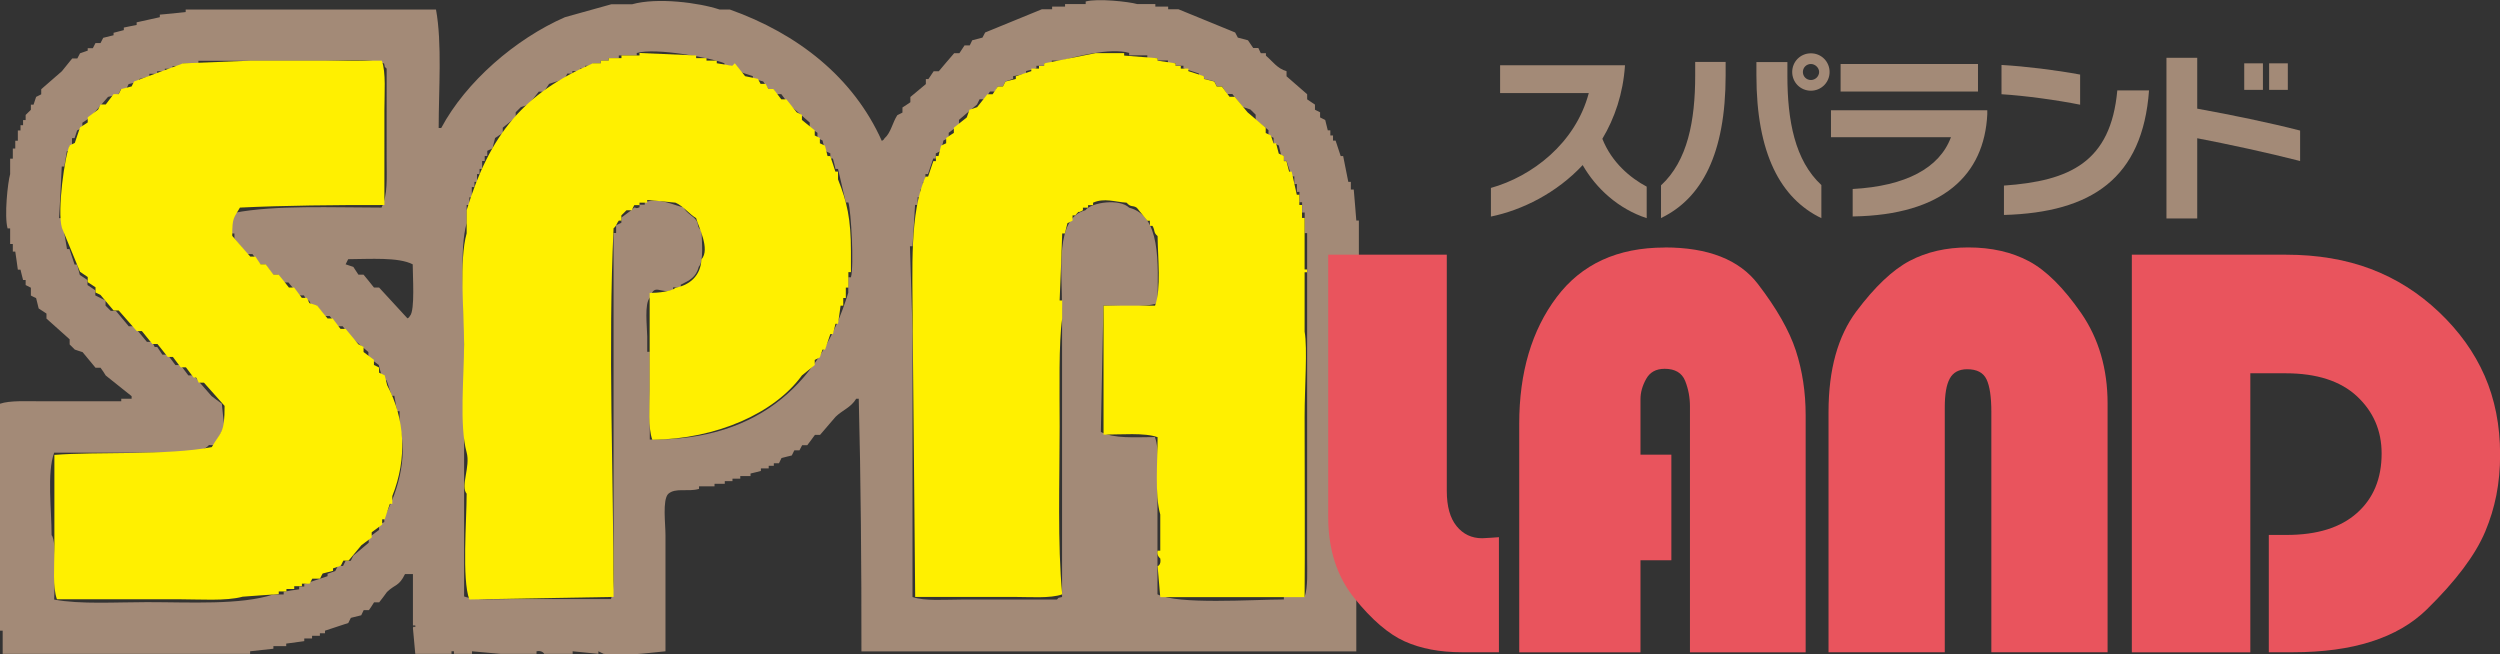 <?xml version="1.0" encoding="UTF-8"?><svg id="all" xmlns="http://www.w3.org/2000/svg" viewBox="0 0 234 61.25"><rect x="0" y="0" width="234" height="61.25" fill="#333333" stroke="none"/><g><path d="M126.69,17.74h-.25v-.72h-.24c-.16-.8-.32-1.61-.48-2.41h-.23c-.16-.48-.33-.97-.48-1.45h-.24v-.48h-.25v-.48h-.24c-.07-.32-.16-.64-.24-.97-.17-.08-.32-.17-.48-.24v-.48c-.16-.09-.33-.17-.48-.24v-.48c-.25-.16-.48-.33-.73-.49v-.48c-.63-.56-1.28-1.12-1.93-1.68v-.48c-.87-.24-1.31-.93-1.93-1.45v-.23h-.48c-.08-.16-.16-.33-.23-.49h-.48c-.17-.24-.33-.48-.49-.72-.32-.09-.64-.17-.95-.25-.09-.16-.16-.32-.25-.48-1.77-.72-3.53-1.45-5.3-2.17h-.97v-.25h-1.2v-.24h-1.7c-.75-.22-3.71-.55-4.82-.24v.24h-1.93v.24h-1.21v.25h-.97c-1.76,.72-3.54,1.45-5.3,2.17-.08,.15-.16,.32-.25,.48-.32,.08-.63,.16-.96,.25-.08,.16-.16,.32-.23,.48h-.49c-.16,.24-.32,.48-.48,.73h-.49c-.48,.56-.96,1.11-1.44,1.69h-.48c-.17,.24-.33,.48-.49,.73h-.24v.47c-.49,.41-.97,.81-1.45,1.21v.49c-.24,.16-.48,.33-.74,.49v.48c-.15,.08-.31,.15-.48,.24-.46,.7-.59,1.63-1.2,2.17-.21,.27,.02,.04-.25,.24-2.66-5.95-7.87-10.04-14.23-12.3h-.96c-1.93-.64-5.82-1.15-8.19-.49h-1.94c-1.45,.41-2.89,.81-4.34,1.21-4.62,2.02-9.27,6.04-11.58,10.37h-.24c0-3.58,.33-7.91-.25-11.09H17.38v.24c-.8,.09-1.61,.17-2.42,.24v.24c-.72,.16-1.45,.32-2.17,.48v.25c-.41,.08-.8,.15-1.2,.24v.24c-.32,.09-.64,.17-.96,.25v.23c-.33,.08-.65,.17-.97,.24-.08,.16-.16,.32-.25,.49h-.47c-.09,.16-.17,.32-.25,.48h-.48v.23c-.24,.09-.48,.17-.72,.25-.08,.16-.16,.31-.25,.48h-.48c-.33,.4-.65,.79-.97,1.2-.64,.56-1.3,1.12-1.93,1.68v.48c-.16,.09-.32,.16-.48,.24-.08,.25-.17,.49-.24,.73h-.25v.48l-.49,.48v.48h-.24v.48h-.24v.49h-.25v.96h-.24v.73h-.23v.95h-.25v1.45c-.23,.79-.56,3.94-.24,5.08h.24v1.46h.25v.71h.23c.08,.57,.17,1.13,.24,1.69h.25c.07,.33,.16,.64,.24,.97h.24v.47c.16,.09,.33,.17,.49,.25v.73c.15,.09,.32,.16,.49,.24,.08,.32,.16,.65,.24,.97,.24,.16,.49,.32,.73,.48v.47c.72,.65,1.45,1.29,2.17,1.94v.48l.48,.48c.24,.09,.49,.16,.73,.24,.4,.49,.8,.97,1.21,1.46h.47c.17,.23,.34,.48,.49,.73,.8,.64,1.61,1.28,2.42,1.93v.24h-.97v.24H3.86c-1.3,0-2.94-.09-3.86,.23v21.24H.25v2.17H23.41v-.24c.73-.08,1.45-.16,2.18-.24v-.24h1.2v-.24c.57-.08,1.13-.16,1.69-.23v-.25h.73v-.25h.73v-.24h.48v-.24c.73-.24,1.45-.48,2.18-.72,.08-.16,.16-.32,.24-.48,.32-.08,.64-.15,.97-.24,.08-.16,.16-.32,.23-.48h.49c.17-.24,.33-.48,.48-.73h.48c.26-.32,.49-.64,.73-.97,.79-.76,1.11-.5,1.69-1.68h.74v4.81h.22c.06,.35-.18-.09-.22,.25,.07,.8,.14,1.61,.22,2.41h3.39v-.24h.23v.24h1.69v-.24c.89,.08,1.78,.16,2.66,.24h3.38v-.24c.53-.12,.72,.24,.72,.24h2.66v-.24c.8,.08,1.61,.16,2.41,.24v-.24c.16,.08,.32,.16,.49,.24,2.07,.22,3.81-.05,5.79-.24v-10.86c0-1.07-.29-3.25,.24-3.86,.7-.63,1.81-.17,2.9-.48v-.24h1.45v-.24h.96v-.25h.72v-.23h.73v-.24h.96v-.24c.33-.07,.65-.16,.97-.24v-.24h.73v-.24h.48v-.24h.48c.08-.17,.16-.32,.24-.49,.32-.09,.64-.16,.96-.24,.08-.17,.16-.32,.24-.48h.48c.08-.16,.17-.33,.25-.48h.48c.25-.32,.48-.65,.72-.97h.48c.48-.56,.97-1.13,1.45-1.69,.66-.64,1.44-.87,1.93-1.69h.24c.19,7.45,.26,15.81,.25,23.65h46.32v-5.07h.24c-.38-2.89-.26-10.13-.24-15.44v-1.93h.24V20.64h-.24c-.08-.97-.15-1.93-.24-2.9ZM35.97,48.39v.47c-.17,.09-.33,.17-.49,.25v.49c-.32,.23-.64,.47-.97,.72v.48c-.49,.4-.96,.81-1.44,1.21-.08,.16-.15,.32-.24,.48h-.48c-.08,.16-.16,.32-.24,.48h-.48c-.09,.16-.17,.32-.25,.48-.24,.08-.49,.17-.72,.25v.23c-.72,.25-1.45,.49-2.18,.73v.24h-.48v.26c-.48,.06-.97,.14-1.45,.23v.25h-.96c-3.08,1.01-7.79,.72-11.83,.72-2.84,0-6.26,.22-8.69-.24,.02-1.21,.27-5.47-.24-6.03,0-2.34-.45-5.85,.24-7.72H15.45c1.6,0,3.35,.12,4.11-.71h.48c.32-.57,.64-1.13,.96-1.69-.09-.72-.16-1.45-.24-2.19-.33-.23-.65-.47-.96-.71-.57-.65-1.14-1.29-1.69-1.93h-.48c-.24-.33-.49-.65-.73-.97h-.48c-.24-.32-.49-.65-.73-.97h-.49c-.16-.25-.33-.49-.48-.72h-.24c-.08-.16-.16-.32-.24-.48h-.49c-.4-.49-.81-.97-1.21-1.46h-.49c-.41-.48-.8-.96-1.2-1.44h-.48l-.49-.49v-.48c-.32-.17-.64-.32-.96-.48v-.48c-.25-.16-.49-.32-.73-.49v-.47c-.24-.16-.48-.33-.72-.48-.08-.33-.16-.64-.25-.97h-.24c-.17-.48-.31-.97-.48-1.45h-.23c-.17-.96-.33-1.92-.49-2.89h-.25c.1-1.62,.17-3.22,.25-4.83h.24c.08-.49,.15-.96,.24-1.45h.23v-.49h.25v-.72h.24c.08-.24,.16-.48,.24-.72,.16-.08,.32-.16,.49-.25v-.47c.24-.17,.48-.32,.72-.48,.57-.65,1.13-1.3,1.68-1.94,.33-.08,.65-.15,.97-.24,.09-.16,.17-.32,.24-.48h.48c.08-.16,.16-.33,.24-.48,.32-.08,.65-.15,.97-.23v-.24c.33-.09,.64-.17,.97-.25v-.24h.73v-.24h.72v-.24h.72v-.25h.97v-.24h1.45v-.25h11.83c1.75,0,4.21-.24,5.55,.25,.14,.48-.04,.2,.24,.48V14.84c0,1.84,.12,3.41-.48,4.59-4.56,0-9.96-.25-13.77,.49-.09,.49-.5,1.19-.24,1.93h.24v.49c.41,.49,.81,.96,1.2,1.44h.49c.24,.33,.48,.65,.72,.97h.48c.24,.33,.48,.64,.73,.97h.48c.16,.24,.33,.48,.48,.72h.48c.34,.4,.65,.81,.97,1.21h.48c.08,.16,.16,.31,.25,.48h.23c.09,.16,.17,.32,.25,.48h.48c.24,.32,.48,.65,.72,.97h.48c.25,.33,.49,.65,.74,.96h.48c.24,.32,.49,.65,.72,.97,.56,.49,1.13,.97,1.68,1.44v.49c.33,.24,.65,.48,.97,.72,.09,.32,.16,.64,.26,.97h.24v.47h.24c.16,.49,.32,.97,.48,1.45h.24c.08,.48,.16,.96,.25,1.44h.24v1.45c.88,3.01-.38,6.55-1.44,8.45Zm2.41-18.83c-.21,.27,.04,.04-.24,.24-.89-.96-1.77-1.93-2.66-2.89h-.48c-.32-.4-.64-.81-.97-1.2h-.48c-.16-.25-.32-.49-.48-.73-.24-.08-.48-.16-.72-.24,.08-.16,.16-.32,.24-.48,2.05-.01,4.7-.21,6.04,.48,0,1.08,.22,4.31-.25,4.82Zm41.26-3.61h-.24v1.45c-2.46,8.02-8,13.89-18.58,13.74v-8.21h-.24v-1.44c-.02-1.01-.27-3.05,.24-3.62,.47-1.43,.93-.32,2.18-.72v-.25h.72v-.25c.84-.42,1.42-.68,1.69-1.69,.48-.51,.27-2.42,.25-3.37-.49-.41-.21-.56-.49-.97-.28-.41-.87-.62-1.2-1.21-.85-.18-2.31-.95-3.62-.48v.23h-.49v.24c-.54,.26-.27-.24-.72,.24-.33,.25-.65,.48-.98,.73v.48c-.16,.07-.32,.16-.49,.24v.72h-.24v30.64c0,1.23,.08,2.75-.24,3.62h-9.17c-1.49,0-3.47,.16-4.58-.24V30.77c0-2.94-.46-7.44,.24-9.89v-1.69h.25v-.72h.23v-.96h.25v-.49h.24v-.73h.24v-.48h.24v-.74h.24v-.47h.24v-.48c.16-.08,.33-.16,.49-.23,.08-.33,.15-.65,.24-.97,.24-.17,.48-.33,.72-.48v-.49c.41-.32,.81-.65,1.21-.96v-.48l.48-.48c.24-.08,.48-.16,.72-.24,.32-.41,.64-.81,.96-1.21h.48c.17-.24,.33-.48,.49-.73,.49-.15,.97-.31,1.45-.47,.08-.17,.16-.32,.25-.49h.48v-.24h.72v-.24h.47v-.25h.73v-.24h.73v-.25h.73v-.23h.96v-.25h1.68v-.23c1.83-.53,7.11,.49,8.21,.96v.24h.48v.25h.73v.24c.48,.15,.96,.32,1.45,.48v.25c.32,.07,.65,.16,.96,.24,.16,.23,.32,.47,.49,.71h.48c.08,.17,.16,.32,.24,.48h.49c.24,.32,.48,.65,.72,.97,.65,.55,1.29,1.12,1.94,1.69v.47c.23,.16,.47,.33,.72,.49v.48c.16,.08,.32,.17,.48,.24,.08,.32,.15,.65,.24,.97,.16,.08,.33,.16,.49,.24v.48h.24c.09,.33,.17,.64,.24,.97h.24c.24,1.04,.49,2.09,.73,3.14h.24c.25,.78,.54,5.93,.24,7Zm42.47,29.92h-1.94v.24c-3.01,.01-9.89,.5-11.83-.48v-9.9c0-1.56,.19-3.66-.24-4.82-1.91,.01-3.83,.16-5.06-.48,.08-3.95,.15-7.88,.24-11.83,1.61,.02,3.86,.21,5.06-.23,.06-3.85,.32-8.16-2.65-8.93-.87-.85-3.47-.54-4.1,.24-2.86,.77-2.18,5.57-2.18,9.18v27.02c-.48,.14-.22-.03-.48,.24h-8.93c-1.49,0-3.48,.16-4.59-.24V31.01c-.08-2.65-.15-5.31-.24-7.96h.24c.08-1.28,.17-2.58,.24-3.87h.24v-.72h.25v-.72h.24v-.72h.24v-.73h.24c.16-.48,.32-.96,.49-1.45h.24v-.48c.15-.08,.32-.16,.48-.24,.07-.31,.16-.65,.24-.97,.16-.07,.33-.16,.49-.24v-.48c.32-.24,.63-.49,.96-.73v-.48c.56-.48,1.13-.96,1.69-1.44,.08-.16,.16-.33,.24-.49h.49c.16-.25,.32-.48,.48-.72h.48c.09-.16,.17-.32,.25-.48h.48c.08-.16,.16-.32,.24-.47,.25-.08,.49-.17,.72-.24v-.25c.41-.08,.82-.17,1.21-.24v-.24c.32-.08,.64-.16,.97-.24v-.25h.72v-.24h.72v-.25h.97c1.06-.35,4.51-1.23,6.27-.72v.23h1.7v.25h.96v.23h.97v.25h.73v.24h.72v.25c.48,.16,.97,.32,1.45,.48v.24h.48v.25c.32,.07,.63,.16,.96,.24,.09,.15,.16,.31,.24,.47h.48c.16,.24,.32,.48,.48,.72h.49c.33,.4,.64,.81,.97,1.21,.24,.08,.47,.16,.72,.24l.49,.48v.48c.4,.32,.8,.64,1.2,.97v.48c.16,.07,.32,.17,.48,.24v.49c.17,.07,.32,.16,.49,.23,.07,.33,.16,.65,.23,.97h.25v.47h.24c.16,.49,.32,.98,.49,1.45h.24v.72h.24v.73h.24v.97h.25v.96h.24v1.93h.23v30.41c0,1.23,.08,2.74-.23,3.62Z" fill="#a38a77" fill-rule="evenodd"/><path d="M78.43,16.06h-.24c-.15-.49-.32-.98-.48-1.45h-.25c-.08-.32-.16-.65-.24-.97-.15-.07-.32-.16-.48-.23v-.49c-.16-.07-.32-.17-.48-.24v-.48c-.4-.32-.8-.64-1.2-.97v-.48c-.17-.08-.32-.16-.49-.24-.32-.4-.64-.81-.96-1.21h-.48c-.24-.33-.49-.64-.73-.97h-.48c-.09-.16-.16-.33-.25-.48h-.48c-.08-.15-.16-.31-.25-.47-.39-.09-.79-.17-1.2-.25-.32-.41-.64-.81-.96-1.21l-.24,.24c-.49-.08-.97-.16-1.45-.24v-.25h-.96v-.23h-.97v-.25c-1.77-.07-3.54-.16-5.3-.23v.23h-1.69v.25h-1.2v.23h-.73v.25h-.73c-6.46,2.77-9.67,6.66-11.83,13.75v2.17c-.72,2.56-.24,7.31-.24,10.38s-.46,7.59,.24,10.13c.37,1.34-.6,3.16,0,3.86,0,2.53-.45,8.01,.25,9.9,4.5-.08,9-.16,13.5-.24,0-11.64-.53-23.22,0-34.5,.31-.26,.26-.43,.49-.72h.24v-.49l.48-.48h.5c.07-.16,.14-.32,.23-.48h.49v-.23h.72v-.25c.89,.07,1.77,.16,2.65,.25,.73,.32,1.26,1.04,1.93,1.45,.19,.75,1.36,2.93,.49,3.86-.05,1.53-1.12,2.42-2.42,2.65-.36,.35-1.66,.49-2.42,.49v9.16c0,1.49-.16,3.48,.25,4.58,6.02-.06,11.45-2.5,14-6.02,.4-.33,.8-.65,1.2-.97v-.48c.16-.09,.32-.17,.48-.24,.09-.24,.16-.49,.25-.73h.24c.16-.48,.33-.96,.49-1.45h.24c.09-.31,.17-.64,.24-.96h.24c.08-.57,.17-1.13,.24-1.7h.25v-.72h.24v-.97h.24v-1.45h.24v-1.93c0-3.06-.37-4.65-1.21-6.75v-.72Z" fill="#fff000" fill-rule="evenodd"/><path d="M122.34,25.46v-.24h-.23v-4.82h-.24v-1.21h-.25v-.96h-.24c-.15-.72-.32-1.45-.48-2.17h-.24c-.08-.32-.16-.65-.25-.98h-.24v-.47c-.16-.08-.32-.16-.48-.24-.09-.32-.17-.65-.25-.96h-.24c-.08-.25-.16-.49-.24-.72-.15-.09-.32-.16-.49-.24v-.49c-.56-.47-1.13-.96-1.69-1.44-.4-.48-.8-.97-1.21-1.46h-.48c-.25-.31-.48-.64-.72-.96h-.48c-.08-.16-.15-.32-.24-.47-.33-.08-.64-.17-.96-.24v-.25c-.48-.17-.97-.33-1.46-.48v-.24h-.71v-.25h-.48v-.24c-.57-.08-1.13-.17-1.69-.25v-.23c-1.04-.08-2.09-.17-3.13-.25v-.23h-2.66c-1.6,.31-3.21,.64-4.83,.96v.24h-.48v.25h-.72v.24c-.49,.15-.97,.32-1.45,.48v.25c-.32,.07-.64,.16-.97,.24-.08,.15-.16,.31-.24,.47h-.48c-.16,.24-.32,.48-.48,.72h-.49c-.32,.4-.64,.81-.96,1.21-.24,.08-.49,.16-.72,.24-.09,.24-.16,.48-.25,.72-.4,.31-.81,.64-1.21,.96v.49c-.24,.14-.48,.31-.72,.48v.49c-.17,.07-.33,.16-.48,.23-.09,.33-.16,.65-.24,.97h-.24v.47h-.24c-.17,.49-.33,.98-.49,1.45h-.24c-1.51,3.43-1.21,8.6-1.21,13.51,.08,8.62,.17,17.22,.24,25.83h9.17c1.51,0,3.49,.16,4.59-.24-.45-4.77-.24-10.52-.24-15.68,0-3.35-.1-7.89,.24-10.14v-1.69h-.24c.09-2.08,.17-4.18,.24-6.27h.25c.08-.32,.16-.64,.24-.96,.16-.08,.32-.16,.48-.24v-.49h.25c.57-.64,.03-.08,.72-.48v-.24h.48v-.24h.47v-.23c1.07-.47,2.01-.07,3.14,0,.41,.48,.56,.2,.96,.48,.33,.4,.65,.8,.98,1.21h.24v.48h.24c.28,.49,.06,.59,.48,.96,.02,2.02,.35,4.95-.24,6.51h-4.82v12.07c1.61,0,3.86-.2,5.06,.24,0,2.29-.28,5.36,.25,7.24v3.38h-.25c-.11,.48,.25,.73,.25,.73,.11,.62-.25,.72-.25,.72,.08,.97,.17,1.93,.25,2.9h13.51c.04-4.83,0-11.3,0-16.89,0-2.87,.28-6.33,0-7.97v-5.55h.23Z" fill="#fff000" fill-rule="evenodd"/><path d="M35.97,35.12c-.17-.09-.33-.18-.49-.24v-.48c-.16-.09-.32-.16-.48-.24v-.48c-.32-.24-.64-.48-.97-.73v-.48c-.15-.09-.31-.16-.48-.24-.41-.48-.79-.97-1.2-1.45h-.48c-.24-.32-.49-.64-.73-.97h-.48c-.33-.39-.65-.8-.97-1.21-.25-.07-.48-.15-.73-.23-.07-.16-.15-.32-.23-.49h-.48c-.24-.32-.48-.64-.72-.97h-.49c-.31-.4-.63-.81-.96-1.2h-.48c-.25-.33-.48-.64-.73-.97h-.48c-.16-.23-.32-.48-.48-.72h-.48c-.56-.65-1.13-1.28-1.69-1.94-.01-1.74,.15-1.66,.72-2.65,4.1-.2,9.03-.25,13.52-.24V10.27c0-1.5,.16-3.49-.24-4.59h-12.32c-2.09,.08-4.18,.17-6.28,.25-1.52,.56-3.06,1.13-4.58,1.69-.08,.15-.17,.31-.24,.47-.33,.08-.66,.16-.97,.24-.08,.17-.16,.32-.24,.48h-.48c-.24,.32-.49,.65-.73,.97h-.49c-.08,.16-.16,.33-.23,.48-.33,.24-.64,.48-.97,.72v.48c-.24,.15-.48,.32-.72,.47-.16,.49-.33,.97-.49,1.45-.17,.07-.31,.16-.48,.23-.43,.83-1.2,6.12-.72,7.73,.56,1.36,1.13,2.73,1.69,4.1,.24,.16,.48,.33,.72,.49v.48c.24,.16,.48,.32,.73,.48v.49c.15,.06,.31,.15,.47,.23,.41,.48,.81,.96,1.22,1.45h.48c.55,.64,1.12,1.28,1.69,1.93h.48c.33,.4,.65,.8,.98,1.21h.48c.32,.4,.64,.81,.96,1.21h.48c.25,.32,.49,.65,.73,.97h.49c.24,.32,.48,.63,.72,.96h.24c.08,.16,.16,.32,.24,.48h.49c.64,.73,1.29,1.45,1.93,2.17,.01,2.61-.34,2.36-1.2,3.86-4.17,.8-10.83,.41-14.73,.73v8.93c0,1.49-.17,3.47,.24,4.58h11.35c1.93,0,4.49,.19,6.03-.24,1.12-.09,2.26-.16,3.38-.24v-.25h.72v-.23h.73v-.26h.72v-.24h.72c.09-.15,.17-.33,.25-.47h.73c.07-.17,.16-.33,.24-.48,.32-.08,.64-.17,.97-.25v-.23c.24-.09,.49-.16,.73-.25,.07-.16,.16-.32,.24-.48h.49c.4-.48,.8-.96,1.2-1.44,.32-.24,.64-.48,.96-.72v-.49c.32-.23,.65-.48,.98-.72v-.49h.24c.16-.48,.31-.97,.48-1.45h.23v-.73c1.42-3.55,1.18-7.25-.48-10.37-.08-.33-.16-.65-.24-.96Z" fill="#fff000" fill-rule="evenodd"/><path d="M148.15,15.44c-2.45,2.63-5.68,4.23-8.6,4.83v-2.68c3.83-1.07,7.91-4.16,9.16-8.88h-8.3v-2.6h11.69c-.18,2.67-.97,4.96-2.12,6.88,.88,2.23,2.63,3.67,4.15,4.48v2.95c-2.65-.87-4.73-2.77-6-4.98Z" fill="#a38a77"/><path d="M155.47,20.42v-3.07c2.5-2.3,3.2-6.06,3.2-10.28v-1.27h2.85v1.22c0,7.41-2.25,11.56-6.05,13.39Zm8.93-13.38v-1.23h2.9v1.28c0,4.2,.7,7.93,3.18,10.23v3.1c-3.83-1.85-6.08-6.06-6.08-13.38Zm5.1,1.45c-.98,0-1.75-.78-1.75-1.75s.77-1.75,1.75-1.75,1.75,.78,1.75,1.75-.78,1.75-1.75,1.75Zm0-2.5c-.42,0-.75,.33-.75,.75s.33,.75,.75,.75,.77-.35,.77-.75-.37-.75-.77-.75Z" fill="#a38a77"/><path d="M173.41,20.27v-2.58c4.95-.27,8.13-1.95,9.2-4.85h-11.23v-2.52h14.63v.38c-.28,5.66-4.13,9.43-12.59,9.56Zm-1.13-11.7v-2.58h12.86v2.58h-12.86Z" fill="#a38a77"/><path d="M187.34,8.81v-2.73c2.27,.13,5.1,.48,7.36,.9v2.82c-2.13-.43-5.2-.85-7.36-.98Zm.23,11.31v-2.75c6.15-.43,10-2.18,10.61-8.91h2.97c-.6,8.23-5.38,11.43-13.58,11.66Z" fill="#a38a77"/><path d="M205.66,12.94v7.51h-2.88V5.41h2.88v4.76c3.21,.58,6.78,1.32,9.63,2.05v2.85c-3-.77-6.71-1.57-9.63-2.13Zm4.4-4.53v-2.48h1.75v2.48h-1.75Zm2.33,0v-2.48h1.75v2.48h-1.75Z" fill="#a38a77"/><path d="M124.33,23.84h11.09v22.13c0,1.44,.31,2.53,.92,3.28,.61,.75,1.41,1.13,2.39,1.13l.89-.05,.68-.05v10.77h-3.47c-2.07,0-3.85-.34-5.36-1.02-1.51-.68-3.08-2.03-4.7-4.04-1.63-2.02-2.45-4.55-2.45-7.6V23.84Z" fill="#e9545d"/><path d="M155.82,23.16c4.06,0,6.97,1.14,8.72,3.42,1.75,2.28,2.93,4.35,3.55,6.23,.61,1.88,.92,3.9,.92,6.07v22.18h-10.83v-23.02c0-.84-.15-1.64-.45-2.39-.3-.75-.94-1.13-1.92-1.13-.81,0-1.38,.32-1.73,.95-.35,.63-.53,1.26-.53,1.89v5.2h2.89v9.88h-2.89v8.62h-11.35v-21.39c0-4.8,1.17-8.75,3.5-11.85,2.33-3.1,5.7-4.65,10.12-4.65" fill="#e9545d"/><path d="M184.23,23.16c2.17,0,4.06,.43,5.68,1.29,1.61,.86,3.24,2.48,4.89,4.86,1.64,2.38,2.47,5.2,2.47,8.46v23.28h-10.88v-22.49c0-1.4-.15-2.42-.45-3.05-.3-.63-.9-.95-1.81-.95-.77,0-1.31,.29-1.63,.87-.32,.58-.47,1.48-.47,2.71v22.91h-10.88v-22.49c0-3.96,.87-7.09,2.6-9.41,1.73-2.31,3.4-3.89,4.99-4.73,1.59-.84,3.42-1.26,5.49-1.26" fill="#e9545d"/><path d="M213.98,23.84c2.94,0,5.59,.45,7.94,1.34,2.35,.89,4.47,2.23,6.36,4.02,1.89,1.79,3.32,3.78,4.28,5.97,.96,2.19,1.45,4.65,1.45,7.38s-.47,4.99-1.39,7.2c-.93,2.21-2.76,4.64-5.49,7.31-2.73,2.66-6.9,3.99-12.51,3.99h-2.26v-10.98h1.68c2.84,0,5.03-.68,6.57-2.05,1.54-1.37,2.31-3.22,2.31-5.57,0-2.14-.77-3.92-2.31-5.36-1.54-1.43-3.77-2.15-6.67-2.15h-3.31v26.12h-11.09V23.84h14.45Z" fill="#e9545d"/></g></svg>